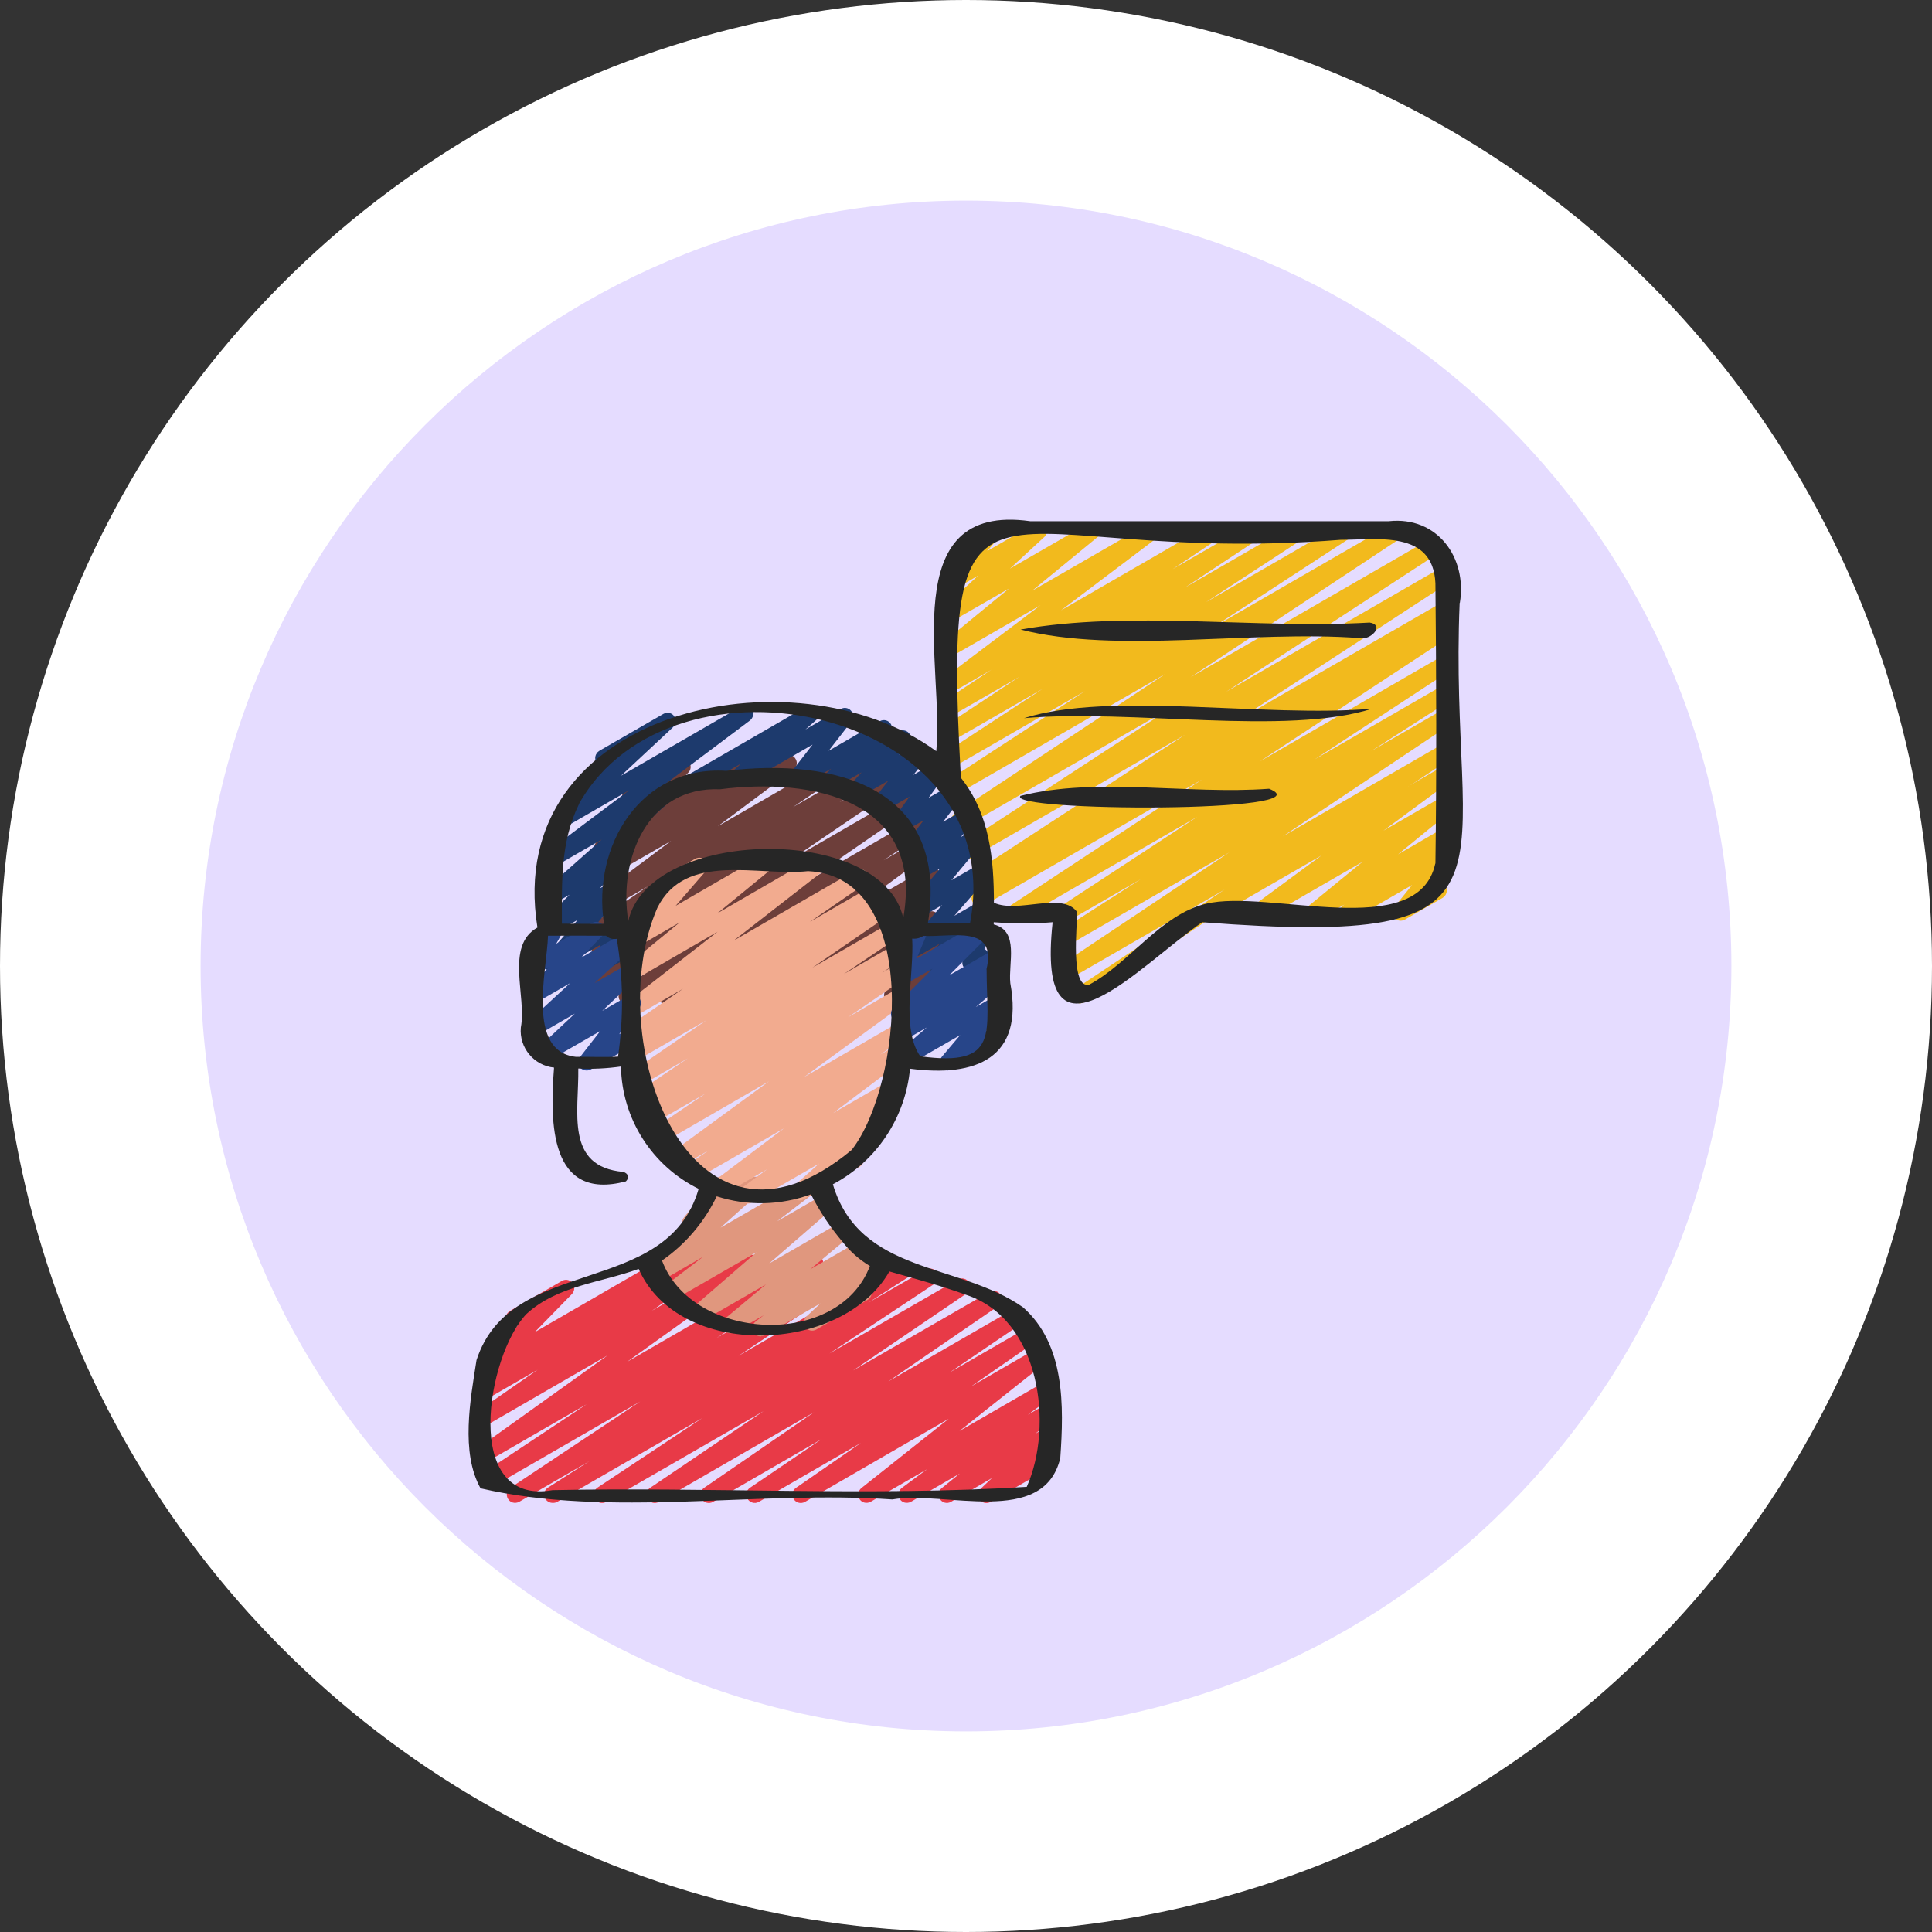 <?xml version="1.0" encoding="UTF-8"?>
<svg id="Layer_2" data-name="Layer 2" xmlns="http://www.w3.org/2000/svg" viewBox="0 0 105.94 105.94">
  <rect x="0" y="0" width="105.94" height="105.94" fill="#333333" stroke="none"/>
  <defs>
    <style>
      .cls-1 {
        fill: #fff;
      }

      .cls-2 {
        fill: #e83a47;
      }

      .cls-3 {
        fill: #f2ba1d;
      }

      .cls-4 {
        fill: #262626;
      }

      .cls-5 {
        fill: #e5dcff;
      }

      .cls-6 {
        fill: #6d3e3a;
      }

      .cls-7 {
        fill: #f2ab8f;
      }

      .cls-8 {
        fill: #1d3a6d;
      }

      .cls-9 {
        fill: #e0977e;
      }

      .cls-10 {
        fill: #274589;
      }
    </style>
  </defs>
  <g id="Layer_1-2" data-name="Layer 1">
    <g>
      <circle class="cls-1" cx="52.97" cy="52.97" r="52.97"/>
      <path class="cls-5" d="M52.97,94.94c-23.14,0-41.97-18.83-41.97-41.97S29.83,11,52.97,11s41.97,18.83,41.97,41.97-18.83,41.97-41.97,41.97Z"/>
      <g>
        <path class="cls-3" d="M66.14,50.5c-.25,0-.46-.2-.46-.46,0-.16.09-.31.23-.39l13.21-7.63c.22-.13.5-.05.62.17.11.2.06.45-.12.59l-3.76,2.77,3.26-1.88c.22-.12.5-.05.62.17.11.19.07.44-.11.58l-2.97,2.43,2.45-1.42c.22-.12.5-.04.62.18.11.2.06.44-.11.58l-.33.26c.15-.02.3.04.4.16.14.17.15.41,0,.58l-.99,1.22c.23-.1.5.01.6.25.09.21,0,.45-.19.57l-2.08,1.2c-.22.12-.5.05-.62-.17-.09-.16-.08-.37.04-.51l.98-1.22-3.31,1.91c-.22.12-.5.05-.62-.17-.11-.2-.06-.45.11-.58l.11-.09-1.46.84c-.22.12-.5.05-.62-.17-.11-.19-.07-.43.1-.58l2.97-2.43-5.51,3.18c-.22.13-.5.05-.62-.17-.11-.2-.06-.45.12-.59l3.76-2.77-6.12,3.53c-.07.04-.15.06-.23.07h0Z"/>
        <path class="cls-3" d="M59.28,55.03c-.25,0-.46-.2-.46-.46,0-.15.08-.29.2-.38l8.13-5.41-8.5,4.9c-.22.12-.5.05-.62-.17-.12-.21-.06-.47.14-.6l9.24-6.17-8.77,5.06c-.22.13-.5.05-.62-.16-.12-.21-.06-.48.15-.62l4.38-2.81-3.91,2.26c-.22.12-.5.05-.62-.17-.12-.21-.06-.47.14-.6l7.49-4.91-9.74,5.62c-.22.12-.5.04-.62-.18-.11-.2-.05-.46.14-.59l10.49-6.9-11.97,6.91c-.22.12-.5.03-.62-.19-.11-.21-.05-.46.15-.59l.4-.25-.17.1c-.22.13-.5.05-.62-.16-.12-.21-.06-.48.15-.61l11.74-7.66-11.7,6.75c-.22.13-.5.05-.62-.16-.12-.21-.06-.48.15-.61l11.59-7.57-11.55,6.67c-.22.12-.5.04-.62-.19-.11-.2-.05-.46.14-.59l11.54-7.64-11.52,6.65c-.22.13-.5.05-.62-.16-.12-.21-.06-.48.15-.61l7.57-4.93-7.2,4.16c-.21.13-.5.06-.63-.15s-.06-.5.15-.63l5.35-3.5-4.87,2.81c-.22.13-.5.05-.62-.17-.12-.21-.06-.48.14-.61l4.09-2.7-3.62,2.09c-.22.12-.5.05-.62-.17-.12-.21-.06-.47.14-.6l2.57-1.71-2.09,1.21c-.22.12-.5.04-.62-.18-.11-.2-.06-.44.12-.58l5.27-3.98-4.77,2.75c-.22.13-.5.06-.62-.16-.12-.2-.07-.45.11-.59l3.56-2.92-3.04,1.75c-.22.13-.5.05-.62-.17-.11-.18-.07-.42.09-.56l1.88-1.73-1.35.78c-.22.13-.5.05-.62-.17-.1-.17-.08-.38.05-.52l.84-.98c-.25-.02-.43-.25-.41-.5.01-.15.1-.28.22-.35l1.87-1.08c.22-.13.5-.05.62.17.1.17.08.38-.05.52l-.68.79,2.6-1.5c.22-.13.5-.05.62.17.11.18.07.42-.09.56l-1.88,1.73,4.27-2.46c.22-.13.5-.05.62.17.11.19.07.44-.11.58l-3.56,2.92,6.35-3.66c.22-.12.5-.05.62.17.11.2.06.45-.12.59l-5.27,3.98,8.21-4.74c.22-.12.5-.04.62.18.11.2.05.46-.14.59l-2.57,1.71,4.3-2.48c.22-.12.5-.04.62.19.11.2.05.46-.14.59l-4.09,2.7,6.02-3.47c.22-.12.5-.04.62.18.11.21.05.46-.14.6l-5.36,3.5,7.41-4.28c.22-.12.5-.05.62.17.12.21.06.47-.14.6l-7.57,4.93,9.89-5.71c.22-.12.5-.05.62.17.12.21.06.47-.14.6l-11.54,7.64,13.08-7.55c.22-.13.5-.05.62.16.12.21.06.48-.15.61l-11.59,7.57,11.83-6.83c.21-.13.5-.06.63.15s.06.5-.15.63l-11.74,7.65,11.28-6.51c.22-.12.5-.03.62.19.11.21.05.46-.15.59l-.44.27c.23-.11.5,0,.61.22.1.2.03.45-.16.57l-10.5,6.9,10.02-5.79c.22-.12.5-.05.62.17.12.21.06.47-.14.6l-7.48,4.9,7-4.04c.22-.12.5-.04.62.19.11.2.05.46-.14.59l-4.39,2.81,3.91-2.26c.22-.12.5-.04.62.18.11.2.05.46-.14.59l-9.24,6.17,8.76-5.06c.22-.12.5-.05.62.17.12.21.06.47-.14.6l-17.79,11.83c-.02.14-.1.26-.22.33l-2.09,1.21c-.07.04-.15.06-.23.06h0Z"/>
        <path class="cls-6" d="M34.38,55.08c-.25,0-.46-.2-.46-.46,0-.15.07-.29.2-.38l5.9-4.06-6.89,3.97c-.22.12-.5.05-.62-.17-.12-.2-.06-.46.14-.6l5.5-3.74-5.01,2.89c-.22.13-.5.06-.63-.16-.13-.21-.06-.49.15-.62l1.82-1.2-1.34.77c-.22.12-.5.05-.62-.17-.12-.2-.06-.46.14-.6l2.87-1.95-2.39,1.38c-.22.13-.5.05-.62-.17-.12-.2-.06-.45.12-.59l4.16-3.11-3.66,2.11c-.22.13-.5.05-.62-.17-.12-.2-.06-.46.12-.6l1.39-1.02-.76.44c-.22.13-.5.05-.62-.17-.1-.18-.07-.4.07-.55l2.01-2.03c-.21.08-.45,0-.56-.2-.13-.22-.05-.5.17-.62l2.85-1.64c.22-.13.5-.05.62.16.1.18.08.41-.07.55l-1.99,2.01,5.07-2.93c.21-.12.48-.06.61.14.13.2.08.47-.11.62l-1.4,1.02,3.09-1.78c.22-.13.5-.05.62.17.12.2.06.45-.12.59l-4.15,3.1,6.52-3.77c.22-.13.5-.06.62.16.12.21.06.48-.14.61l-2.88,1.95,3.9-2.25c.22-.12.5-.04.62.18.12.21.05.47-.14.6l-1.82,1.2,2.37-1.37c.22-.12.5-.05.62.17.12.2.06.46-.14.6l-5.5,3.74,6.09-3.52c.22-.12.5-.05.62.17.12.2.06.46-.13.6l-5.9,4.06,6.21-3.58c.22-.12.5-.04.62.17.12.21.05.46-.14.6l-2.3,1.54,2.2-1.27c.22-.12.5-.04.62.17.11.2.06.45-.12.59l-4.64,3.42,4.33-2.5c.22-.13.5-.05.62.17.12.2.06.46-.13.6l-1.31.93.82-.47c.22-.12.5-.05.62.17.11.2.06.45-.12.59l-.99.74.49-.28c.22-.13.5-.05.62.17.11.19.07.43-.1.57l-1.19,1.04.67-.39c.22-.13.5-.05.62.17.09.16.08.36-.04.51l-.71.91.13-.07c.21-.14.49-.07.63.14.14.21.07.49-.14.63-.01,0-.02.01-.03.02l-2.15,1.24c-.22.12-.5.05-.62-.17-.09-.16-.08-.36.03-.5l.71-.91-2.76,1.59c-.22.12-.5.05-.62-.17-.11-.19-.07-.42.09-.56l1.19-1.04-3.08,1.78c-.22.13-.5.05-.62-.17-.12-.2-.06-.45.12-.59l.98-.74-2.6,1.5c-.22.13-.5.05-.62-.17-.12-.2-.06-.46.13-.6l1.31-.93-2.94,1.7c-.22.13-.5.05-.62-.17-.11-.2-.06-.45.12-.59l4.64-3.42-7.25,4.19c-.22.12-.5.05-.62-.17-.12-.21-.06-.47.14-.6l2.31-1.54-4.02,2.32c-.07.04-.15.06-.23.06h0Z"/>
        <path class="cls-2" d="M30.3,82.41c-.25,0-.46-.2-.46-.46,0-.16.08-.3.21-.38l2.27-1.45-3.85,2.23c-.22.12-.5.05-.62-.17-.12-.21-.06-.47.14-.6l7.12-4.73-8.08,4.66c-.21.13-.5.07-.63-.15s-.07-.5.15-.63l5.62-3.73-5.42,3.13c-.22.12-.5.05-.62-.17-.11-.2-.06-.46.13-.59l7.06-5.05-6.56,3.79c-.22.12-.5.03-.62-.19-.1-.2-.05-.44.13-.58l3.21-2.23-2.72,1.57c-.22.12-.5.05-.62-.17-.12-.21-.06-.47.14-.6l.58-.39c-.23.1-.5,0-.6-.24-.07-.17-.04-.37.09-.5l2.04-2.09c-.23.11-.5.02-.61-.21-.11-.21-.03-.47.18-.59l2.85-1.65c.22-.13.5-.05.62.17.1.18.07.4-.07.55l-2.04,2.09,7.23-4.18c.22-.12.5-.04.62.18.11.2.05.46-.13.59l-.54.36,1.97-1.13c.22-.12.5-.04.62.18.11.2.06.46-.13.59l-3.21,2.23,5.2-3c.22-.12.5-.05.62.17.11.2.06.46-.13.59l-7.06,5.05,10.08-5.82c.22-.12.5-.05.62.17.12.21.06.47-.14.6l-5.63,3.73,7.81-4.51c.22-.12.5-.04.62.18.11.2.05.46-.14.59l-7.11,4.73,8.9-5.14c.22-.12.5-.04.62.19.11.2.05.46-.14.59l-2.27,1.45,3.16-1.82c.22-.13.5-.05.62.17.12.21.06.48-.14.61l-5.76,3.82,7.04-4.06c.22-.12.5-.05.62.17.12.21.06.47-.14.6l-6.22,4.22,7.48-4.31c.22-.12.5-.04.62.18.11.2.05.46-.13.59l-6.04,4.14,6.83-3.94c.22-.12.5-.05.62.17.12.21.06.47-.14.6l-3.95,2.68,4.26-2.46c.22-.13.5-.05.62.16.12.21.06.47-.14.6l-3.57,2.47,3.65-2.11c.22-.12.5-.05.62.17.11.19.06.44-.11.58l-4.79,3.8,4.64-2.68c.22-.12.5-.05.62.17.11.2.06.45-.12.59l-1.39,1.03.9-.52c.22-.12.5-.05.62.17.11.19.06.44-.11.58l-.99.8.47-.27c.21-.13.5-.07.63.15.12.19.08.43-.09.58l-.6.57.06-.03c.22-.12.5-.05.62.17.12.22.05.49-.17.62l-3.37,1.95c-.21.13-.49.07-.63-.14-.12-.19-.08-.44.09-.59l.6-.57-2.24,1.3c-.22.13-.5.05-.62-.17-.11-.19-.07-.44.11-.58l.99-.8-2.68,1.55c-.22.12-.5.05-.62-.17-.11-.2-.06-.45.12-.59l1.39-1.03-3.1,1.79c-.22.12-.5.05-.62-.17-.11-.19-.06-.44.11-.58l4.79-3.8-7.89,4.56c-.22.12-.5.04-.62-.18-.11-.2-.06-.46.13-.59l3.57-2.47-5.61,3.24c-.22.12-.5.03-.62-.19-.11-.2-.05-.45.13-.58l3.95-2.68-5.97,3.45c-.22.12-.5.04-.62-.18-.11-.2-.05-.46.13-.59l6.04-4.15-8.52,4.92c-.22.12-.5.04-.62-.18-.11-.2-.05-.46.14-.59l6.23-4.21-8.64,4.98c-.22.12-.5.04-.62-.18-.11-.2-.05-.46.14-.6l5.76-3.82-7.95,4.59c-.07.04-.15.06-.23.06h0Z"/>
        <path class="cls-9" d="M41.72,73.28c-.25,0-.46-.2-.46-.45,0-.15.07-.28.18-.37l.44-.34-1.61.93c-.22.12-.5.05-.62-.17-.11-.19-.06-.43.1-.57l2.25-1.88-3.52,2.03c-.22.12-.5.05-.62-.17-.11-.19-.07-.42.1-.57l3.52-3.05-4.58,2.64c-.22.12-.5.05-.62-.17-.11-.2-.06-.45.12-.58l2.16-1.65-2.4,1.39c-.22.12-.5.04-.62-.19-.1-.18-.06-.4.08-.54l2.33-2.09c-.16.03-.33-.02-.44-.15-.14-.17-.15-.41,0-.58l.96-1.19c-.11-.22-.03-.48.18-.6l.65-.37c.22-.13.5-.05.62.17.09.16.08.37-.04.51l-.12.15,1.45-.84c.22-.12.5-.04.62.19.1.18.06.4-.08.54l-2.24,2.01,4.76-2.75c.22-.12.5-.05.62.17.11.2.06.45-.12.58l-2.16,1.65,2.57-1.48c.22-.13.5-.05.62.17.11.19.07.43-.1.57l-3.52,3.05,3.98-2.3c.22-.12.5-.05.62.17.11.19.06.43-.1.57l-2.25,1.88,2.69-1.55c.22-.12.5-.05.62.17.11.2.06.44-.11.58l-.44.34.75-.43c.22-.13.5-.06.63.16.11.19.08.43-.09.57l-1.07,1c.25.04.42.27.38.52-.02.14-.1.25-.22.32l-2.8,1.62c-.22.13-.5.06-.62-.16-.11-.19-.07-.42.09-.57l.75-.7-3.01,1.73c-.07.04-.15.06-.23.06h0Z"/>
        <path class="cls-7" d="M41.01,65.92c-.25,0-.46-.2-.46-.46,0-.14.07-.28.18-.36l1.33-.98-2.36,1.36c-.22.12-.5.05-.62-.17-.11-.2-.06-.45.12-.58l3.79-2.86-4.86,2.81c-.22.12-.5.04-.62-.18-.11-.2-.05-.45.13-.59l1.22-.83-1.59.92c-.22.12-.5.05-.62-.17-.11-.2-.06-.45.12-.59l5.4-3.95-5.98,3.46c-.22.12-.5.05-.62-.17-.12-.21-.06-.47.14-.6l2.98-2.02-3.07,1.77c-.22.12-.5.04-.62-.19-.11-.2-.05-.46.14-.59l1.04-.69-.92.53c-.22.13-.5.07-.63-.15-.13-.22-.07-.5.15-.63h0l2.94-1.98-2.71,1.57c-.22.13-.5.06-.62-.16-.12-.21-.06-.48.14-.61l4.21-2.89-3.79,2.19c-.22.13-.5.06-.63-.16-.13-.21-.06-.49.15-.62l.46-.3c-.22.12-.5.03-.61-.2-.11-.2-.04-.45.15-.58l2.98-2.05-2.5,1.44c-.22.12-.5.05-.62-.17-.11-.2-.06-.44.11-.58l4.91-3.82-4.4,2.55c-.22.13-.5.05-.62-.16-.11-.19-.07-.44.11-.58l2.83-2.32-2.14,1.24c-.22.13-.5.05-.62-.17-.1-.17-.08-.38.05-.53l1.68-1.91c-.2.06-.41-.03-.52-.21-.13-.22-.06-.5.16-.62,0,0,0,0,0,0l2.24-1.29c.22-.12.5-.05.62.17.1.17.07.38-.05.52l-1.64,1.89,4.6-2.66c.22-.12.5-.05.62.17.11.19.07.43-.1.58l-2.83,2.32,5.3-3.07c.22-.13.5-.05.62.16.12.2.07.45-.12.59l-4.91,3.82,6.69-3.86c.22-.13.5-.06.62.16.12.21.06.48-.14.61l-2.99,2.06,3.39-1.96c.22-.13.5-.06.63.16.13.21.06.49-.15.62l-.46.3.46-.27c.22-.12.5-.05.62.17.12.21.06.47-.14.6l-4.21,2.89,4.18-2.41c.22-.13.5-.05.62.17.12.21.06.47-.14.61l-2.94,1.98,2.68-1.55c.22-.13.5-.05.62.17.12.21.06.48-.14.61l-1.05.69.61-.35c.22-.12.5-.05.62.17.12.2.06.46-.14.6l-2.97,2.03,2.49-1.44c.22-.13.5-.05.62.17.12.2.06.46-.12.6l-5.4,3.95,4.9-2.83c.22-.12.5-.04.62.18.11.2.05.45-.13.59l-1.22.83.73-.42c.22-.13.5-.05.62.17.11.2.06.45-.12.59l-3.8,2.86,3.13-1.81c.22-.12.5-.05.62.17.11.2.06.45-.12.59l-1.33.98.36-.2c.22-.12.5-.05.62.17.1.19.07.42-.09.56l-1.86,1.65c.24.06.39.31.33.56-.03.12-.11.22-.21.28l-3.07,1.78c-.22.13-.5.05-.62-.17-.11-.19-.07-.43.09-.57l1.38-1.22-3.71,2.14c-.07.04-.15.06-.23.06h0Z"/>
        <path class="cls-8" d="M51.21,53.25c-.25,0-.46-.2-.46-.46,0-.11.04-.22.12-.31l.66-.73-1.08.62c-.22.13-.5.05-.62-.17-.1-.17-.08-.38.05-.53l1.78-2.04-1.21.7c-.22.12-.5.05-.62-.17-.09-.16-.08-.37.04-.52l1.67-2.01-1.11.64c-.22.13-.5.05-.62-.16-.1-.18-.08-.4.06-.55l.76-.8-.43.25c-.22.13-.5.05-.62-.17-.09-.16-.08-.36.03-.51l1.04-1.35-1.11.64c-.22.13-.5.05-.62-.17-.09-.16-.08-.35.03-.49l.93-1.28-1.35.78c-.22.13-.5.05-.62-.17-.09-.16-.08-.36.04-.51l.76-.97-1.44.83c-.22.13-.5.05-.62-.17-.1-.17-.08-.39.06-.53l.54-.59-1.46.84c-.22.13-.5.05-.62-.17-.1-.18-.07-.41.08-.55l.33-.32-1.68.97c-.22.13-.5.05-.62-.17-.09-.16-.08-.36.03-.51l1.25-1.61-3.96,2.28c-.22.12-.5.05-.62-.17-.1-.19-.07-.42.09-.56l.6-.53-2.46,1.42c-.21.14-.49.07-.63-.14s-.07-.49.14-.63c.01,0,.02-.01.03-.02l6.49-3.75c.22-.12.5-.05.62.17.11.19.07.42-.09.57l-.6.53,1.93-1.12c.22-.13.5-.05.62.17.09.16.08.36-.03.51l-1.25,1.61,2.8-1.62c.22-.13.5-.05.62.17.1.18.07.41-.08.55l-.33.32.83-.48c.22-.13.5-.05.62.17.1.17.08.39-.06.53l-.54.59.97-.56c.22-.13.5-.05.62.17.09.16.08.36-.04.51l-.76.97,1.17-.68c.22-.12.5-.05.62.17.09.15.08.35-.03.49l-.93,1.28,1.25-.72c.22-.12.5-.05.62.17.09.16.08.36-.03.5l-1.04,1.36,1.15-.66c.2-.11.45-.07.59.11.14.18.13.43-.03.6l-.76.8.59-.34c.22-.13.5-.05.62.17.1.17.08.37-.04.52l-1.67,2.01,1.37-.79c.22-.13.5-.05.62.17.1.17.08.38-.05.53l-1.78,2.04,1.23-.71c.22-.13.5-.05.62.17.1.17.08.39-.06.53l-.66.73.1-.06c.22-.13.5-.05.62.17.07.12.08.26.03.39l-.23.6c.23.11.33.38.22.61-.04.08-.1.15-.18.2l-.57.33c-.17.1-.38.08-.52-.05-.15-.12-.2-.32-.13-.5l.12-.31-1.52.88c-.07.04-.15.06-.23.06h0Z"/>
        <path class="cls-8" d="M30.26,53.26c-.25,0-.46-.2-.46-.46,0-.11.04-.21.11-.3l1.77-2.06-1.28.74c-.22.13-.5.05-.62-.17-.1-.18-.07-.4.07-.55l1.38-1.4-.82.48c-.22.13-.5.05-.62-.17-.11-.19-.07-.43.09-.57l3.12-2.77-2.51,1.45c-.22.13-.5.05-.62-.17-.12-.2-.06-.45.12-.59l4.53-3.4-3.48,2.01c-.22.13-.5.06-.62-.16-.11-.19-.07-.42.09-.57l2.85-2.66h-.02c-.21.14-.49.08-.63-.13-.14-.21-.07-.49.14-.63.01,0,.02-.01.03-.02l3.49-2.01c.22-.13.5-.06.62.16.11.19.07.42-.09.57l-2.85,2.66,6.57-3.79c.22-.13.5-.05.62.17.12.2.06.45-.12.59l-4.61,3.46c.24-.07.49.07.57.31.05.17,0,.35-.13.47l-3.16,2.81c.24-.07.5.07.57.31.05.16,0,.33-.11.45l-1.37,1.4.68-.39c.22-.13.5-.05.62.17.1.17.08.38-.05.52l-1.77,2.06,1.2-.69c.22-.13.5-.05.62.17.07.12.08.26.03.38l-.36.97c.14.02.26.1.33.22.13.22.05.5-.17.62l-.75.43c-.22.13-.5.05-.62-.17-.07-.12-.08-.26-.03-.38l.31-.82-2.43,1.4c-.07.04-.15.06-.23.06h0Z"/>
        <path class="cls-10" d="M32.16,58.7c-.25,0-.46-.2-.46-.45,0-.1.03-.2.1-.28l1.11-1.43-2.83,1.63c-.22.13-.5.06-.63-.15-.11-.19-.08-.43.09-.58l1.98-1.86-2.02,1.17c-.22.13-.5.05-.62-.17-.11-.18-.07-.42.09-.56l2.29-2.11-1.75,1.01c-.22.13-.5.05-.62-.17-.1-.18-.07-.4.07-.54l1.15-1.19-.59.34c-.22.13-.5.05-.62-.17-.08-.14-.08-.31,0-.45l.38-.68c-.25-.03-.42-.26-.39-.51.02-.14.1-.26.22-.33l1.06-.61c.22-.13.5-.05.62.17.08.14.08.31,0,.45l-.29.52,1.97-1.14c.22-.12.5-.05.62.17.1.18.07.4-.07.54l-1.15,1.19,2.49-1.44c.22-.13.5-.05.62.17.11.18.07.42-.09.56l-2.29,2.11,1.86-1.07c.22-.13.5-.06.63.15.11.19.08.43-.09.58l-1.98,1.86,1.44-.83c.22-.13.5-.05.62.17.09.16.08.36-.03.51l-1.1,1.43.51-.3c.22-.13.5-.05.62.16s.05.5-.16.62c0,0,0,0,0,0l-2.52,1.45c-.07.04-.15.06-.23.06h0Z"/>
        <path class="cls-10" d="M52,58.7c-.25,0-.46-.2-.46-.46,0-.11.04-.21.11-.3l1-1.18-2.83,1.63c-.22.13-.5.05-.62-.16-.11-.19-.07-.43.1-.58l1.52-1.31-1.28.74c-.22.12-.5.05-.62-.17-.11-.19-.06-.44.11-.58l.39-.3c-.24.06-.49-.09-.55-.33-.04-.15,0-.32.12-.43l2.14-2.15-1.59.91c-.22.13-.5.05-.62-.17-.07-.12-.08-.27-.03-.41l.59-1.41c-.24.07-.49-.07-.56-.31-.06-.2.03-.42.21-.52l1.06-.6c.22-.13.5-.05.62.17.07.12.08.27.03.41l-.58,1.38,3.38-1.96c.22-.13.5-.05.62.17.1.18.07.4-.07.55l-2.14,2.15,2.45-1.41c.22-.12.5-.05.62.17.11.2.06.44-.11.58l-.39.3c.18-.04.37.03.48.18.14.19.1.46-.07.61l-1.52,1.31.99-.57c.22-.13.5-.05.62.17.1.17.08.38-.05.52l-1,1.18.41-.24c.22-.13.5-.05.62.16.13.22.05.5-.16.62,0,0,0,0,0,0l-2.72,1.56c-.07.04-.15.06-.23.06h0Z"/>
        <g>
          <path class="cls-4" d="M80.05,33.06c.41-2.49-1.24-4.77-3.9-4.48h-19.66c-7.44-1.05-4.69,8.1-5.15,12.61-7.84-5.72-23.79-2.27-21.87,9.67-1.79,1-.58,3.78-.91,5.48-.1,1.11.72,2.09,1.82,2.2-.23,2.99-.26,7.35,3.94,6.24.21-.21.13-.43-.14-.52-3.22-.28-2.43-3.33-2.47-5.67.78.04,1.57,0,2.34-.11.05,2.86,1.7,5.45,4.26,6.71-1.76,6.04-10.28,3.55-12.18,9.39-.34,2.17-.88,5.06.22,7.03,7.1,1.64,15.17.1,22.58.61,2.87-.5,8.3,1.55,9.21-2.27.2-2.85.27-6.23-2.05-8.27-3.51-2.46-8.94-1.79-10.42-6.74,2.39-1.26,3.98-3.65,4.23-6.34,3.62.48,6.26-.57,5.5-4.69-.12-1.08.51-2.87-.91-3.22v-.12c1.07.08,2.15.09,3.23,0-.94,8.73,4.78,2.35,8.2,0,18.54,1.42,13.48-2.46,14.12-17.52h0ZM31.73,44.11c5.12-9.16,23.69-5.24,21.46,6.52h-2.31c1.2-7.4-5.03-9.1-11.06-8.36-4.69-.3-7.36,4.11-6.7,8.39-.78,0-1.53,0-2.31-.01,0-2.25-.09-4.45.93-6.54ZM34.45,50.51c-.55-3.44,1.07-7.39,5.03-7.23,5.05-.65,11.21.57,10.05,7.06-1.15-5.19-13.94-4.97-15.08.17ZM31.57,57.95c-2.73-.3-1.58-4.72-1.52-6.64,1.06,0,2.12-.01,3.18,0,.16.15.38.21.59.17.36,2.14.38,4.31.07,6.46-.79.04-1.54,0-2.32.01ZM35.23,69.12s-.02,0-.02.01c0,0,0,0,.02-.01ZM52.97,71c4.08,1.32,4.82,7.19,3.33,10.53-8.55.53-17.37,0-26,.18-5,.89-3.61-7.4-1.43-9.66,1.7-1.56,4.07-1.71,6.15-2.47,2.22,5.01,11.16,4.68,13.75.14,1.41.4,2.83.78,4.2,1.28h0ZM46.22,68.12c.41.52.91.96,1.48,1.3-1.73,4.57-9.76,4.12-11.4-.3,1.29-.89,2.32-2.11,3-3.52,1.69.54,3.5.5,5.17-.11.48.95,1.07,1.83,1.76,2.64h0ZM46.72,63.04c-8.95,7.49-13.8-6.11-10.67-13.27,1.55-3.08,5.48-1.71,8.26-2,6.26.29,5.15,11.73,2.41,15.26h0ZM54.1,53.16c0,3.46.76,5.36-3.64,4.76-1.07-1.54-.33-4.49-.44-6.45.22.02.43-.03.61-.15,1.58.08,4.06-.64,3.46,1.84h0ZM78.7,47.36c-.94,4.33-9.18,1.36-12.58,2.2-2.48.6-4.19,3.25-6.39,4.43-1.06.27-.66-3.33-.66-3.97-.82-1.16-3.25.09-4.57-.52,0-2.39-.23-4.87-1.81-6.85-1.08-19.36,1.51-11.53,20.82-13.05,2.01,0,5.07-.54,5.2,2.38.05,5.12.07,10.26,0,15.37h0Z"/>
          <path class="cls-4" d="M75.06,34.14c-6.27.35-13.1-.68-19.1.38,5.27,1.35,12.66.02,18.62.47.55.14,1.42-.72.49-.86Z"/>
          <path class="cls-4" d="M75.25,38.86c-5.93.51-14.35-.98-19.1.52,5.93-.51,14.35.98,19.1-.52Z"/>
          <path class="cls-4" d="M69.59,43.25c-4.44.33-9.45-.66-13.63.39-.83.88,16.98.94,13.63-.39Z"/>
        </g>
      </g>
    </g>
  </g>
</svg>
